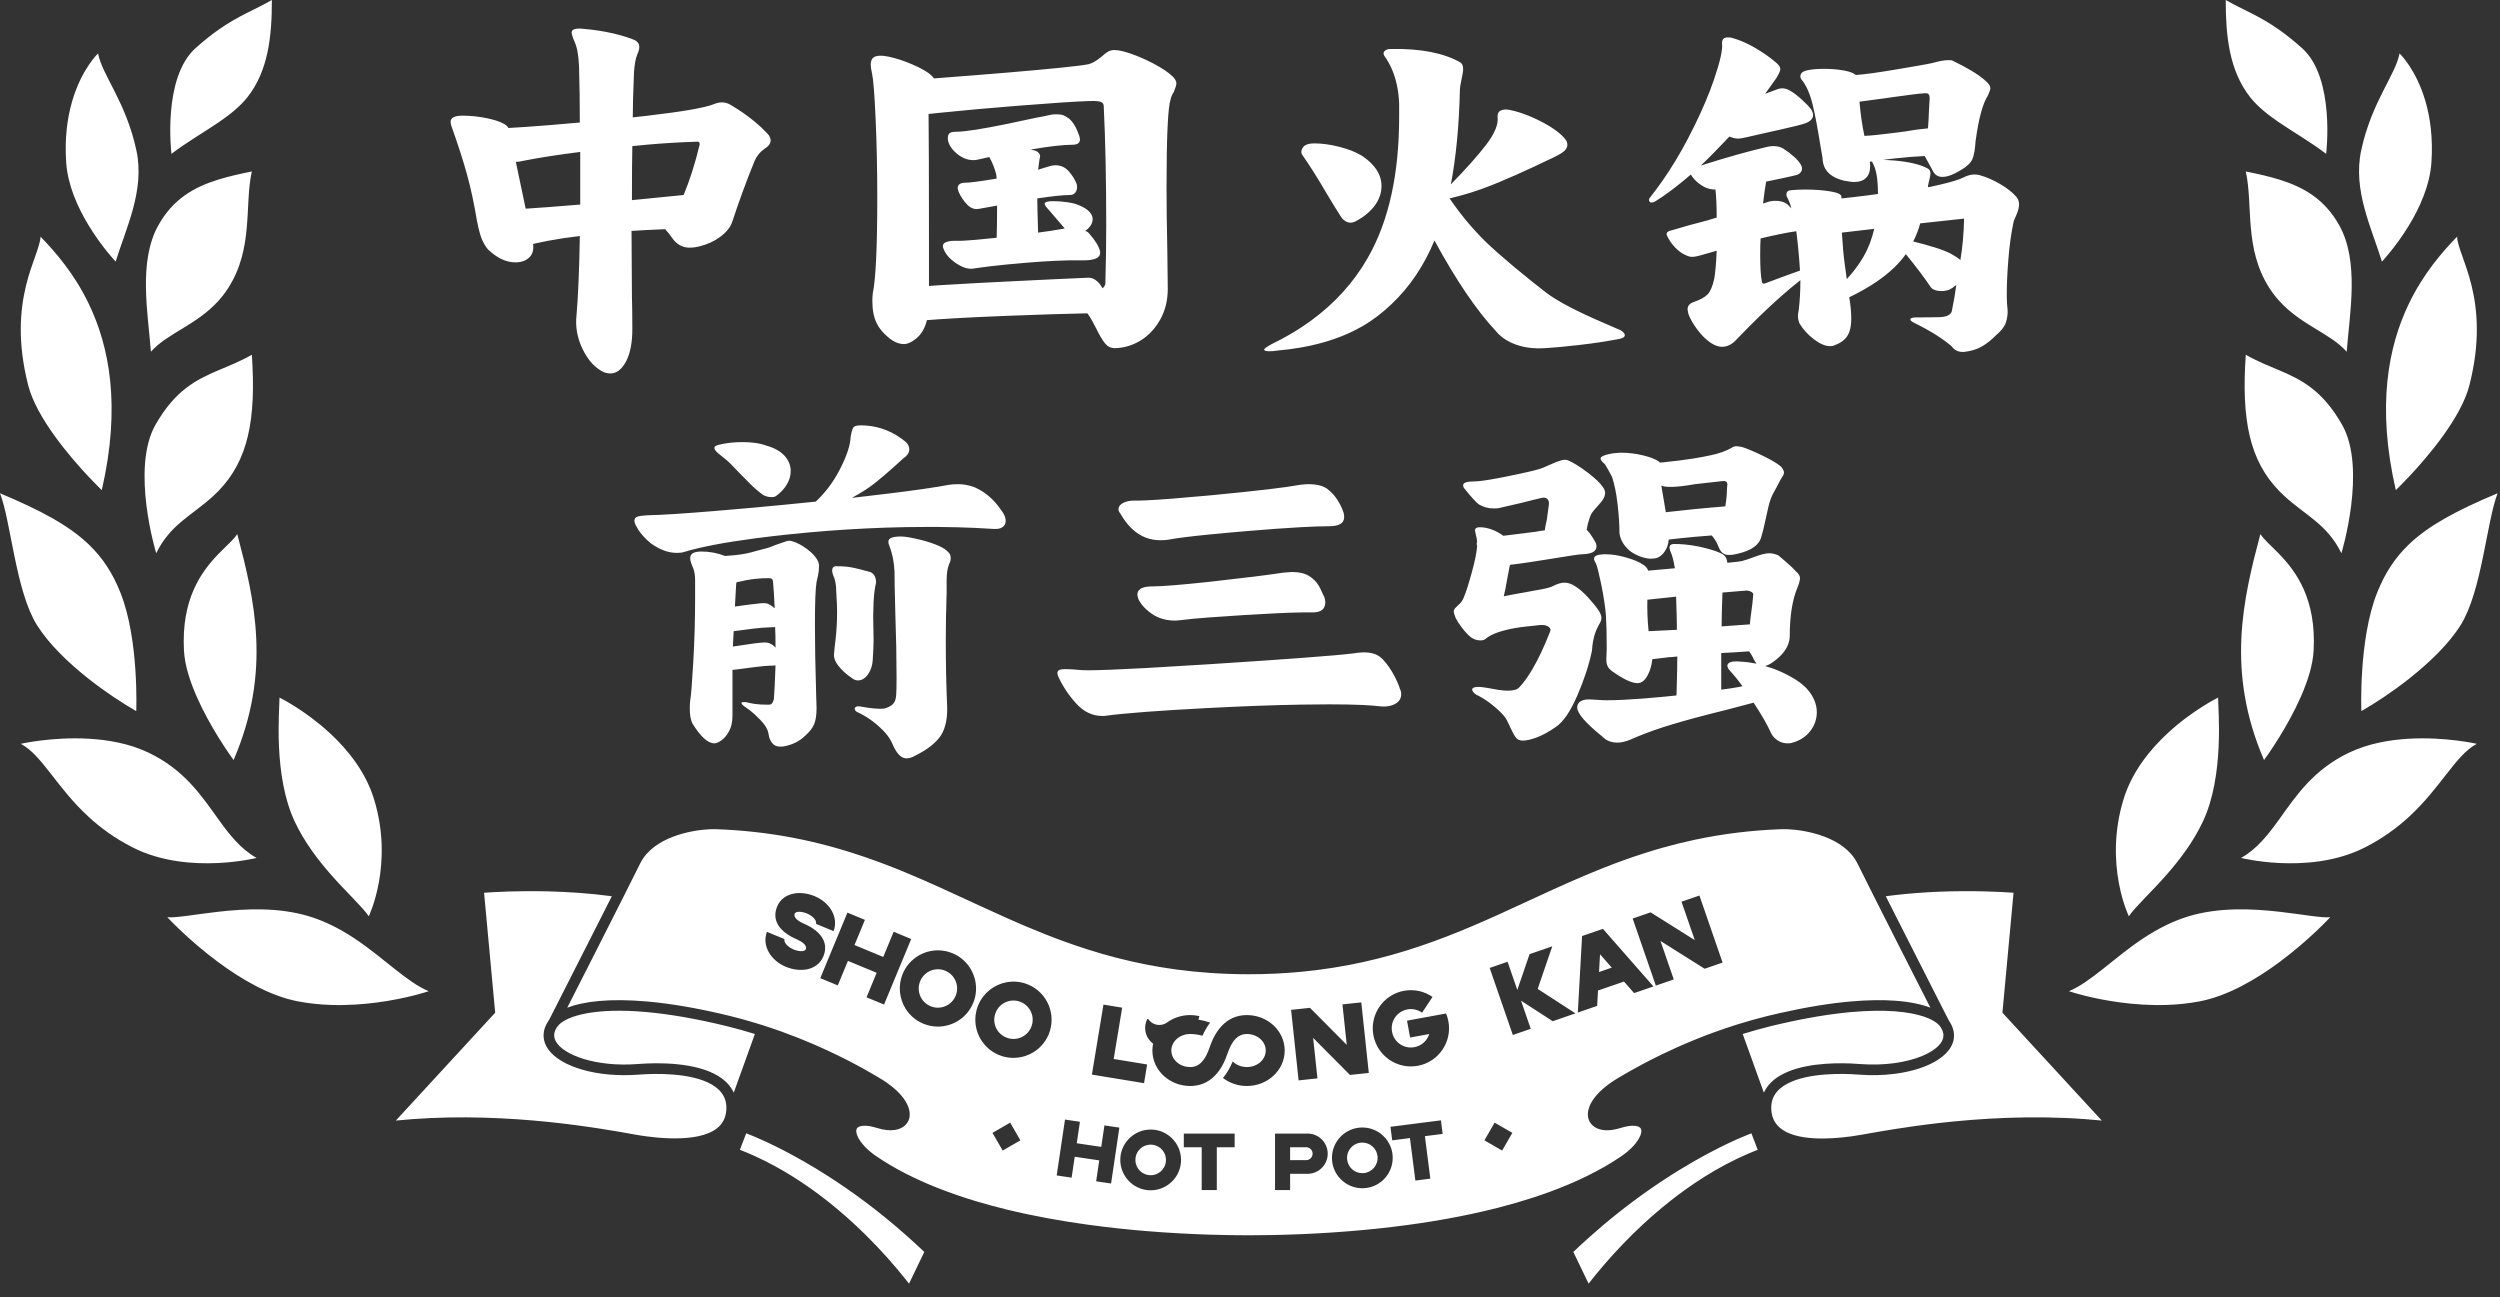 <svg width="133" height="69" viewBox="0 0 133 69" fill="none" xmlns="http://www.w3.org/2000/svg">
<rect x="0" y="0" width="133" height="69" fill="#333333" stroke="none"/>
<path d="M88.424 25.848C88.521 25.885 88.644 25.903 88.796 25.903H88.971C89.284 25.891 89.673 25.845 90.139 25.764L90.171 25.758C91.103 25.649 91.591 25.594 91.634 25.594C91.809 25.57 91.896 25.63 91.896 25.776L91.875 25.976C91.875 26.267 91.845 26.588 91.787 26.939C91.232 26.984 90.683 27.032 90.139 27.086C89.628 27.136 89.122 27.191 88.621 27.249L88.424 26.077L88.382 25.83L88.424 25.848ZM11.616 6.518C12.215 6.108 12.757 5.682 13.152 5.186C14.286 3.757 14.464 1.897 14.464 0C13.528 0.538 12.714 0.814 11.616 1.588C11.248 1.847 10.85 2.162 10.403 2.562C8.623 4.155 9.122 8.185 9.122 8.185C9.914 7.576 10.816 7.063 11.616 6.518ZM17.566 46.484C18.443 47.488 19.284 48.246 19.619 48.745C19.619 48.745 20.962 45.985 19.899 42.517C19.458 41.077 18.517 39.901 17.566 39.018C16.227 37.775 14.87 37.112 14.87 37.112C14.87 37.768 14.527 41.267 15.683 43.715C16.187 44.782 16.887 45.707 17.566 46.484ZM11.33 26.402C11.429 26.311 11.525 26.219 11.616 26.125C13.204 24.495 13.634 22.324 13.398 18.873C12.781 19.226 12.188 19.457 11.616 19.7C10.425 20.206 9.324 20.763 8.278 22.586C6.936 24.929 8.31 29.432 8.31 29.432C9.057 27.901 10.185 27.445 11.33 26.402ZM11.616 16.009C11.798 15.808 11.971 15.586 12.131 15.339C13.505 13.214 12.996 10.902 13.398 9.122C12.769 9.249 12.173 9.38 11.616 9.553C10.298 9.962 9.204 10.603 8.435 11.966C7.342 13.902 7.874 16.661 8.029 18.713C8.894 17.73 10.44 17.306 11.616 16.009ZM27.835 8.556C28.221 8.478 28.661 8.401 29.155 8.323C29.669 8.243 30.24 8.163 30.868 8.083V10.883C30.285 10.933 29.715 10.978 29.155 11.019C28.753 11.049 28.356 11.077 27.966 11.102L27.442 8.611C27.573 8.611 27.704 8.592 27.835 8.556ZM33.64 7.773C33.896 7.746 34.154 7.721 34.411 7.698C35.298 7.618 36.198 7.565 37.112 7.537C37.184 7.537 37.221 7.58 37.221 7.664V7.7C36.973 8.719 36.689 9.61 36.369 10.374L34.411 10.569L33.619 10.647C33.619 9.338 33.626 8.38 33.64 7.773ZM24.845 9.283C25.049 10.023 25.223 10.835 25.369 11.721C25.456 12.169 25.543 12.5 25.63 12.712C25.718 12.924 25.827 13.109 25.958 13.267C26.439 13.728 26.925 13.958 27.42 13.958C27.727 13.958 27.969 13.873 28.151 13.703C28.333 13.533 28.402 13.291 28.36 12.976C28.622 12.916 28.887 12.861 29.155 12.81C29.706 12.706 30.27 12.622 30.847 12.556C30.818 14.328 30.759 15.728 30.672 16.759C30.599 17.389 30.712 18.004 31.011 18.605C31.308 19.205 31.691 19.608 32.157 19.814C32.273 19.851 32.375 19.869 32.462 19.869C32.797 19.869 33.077 19.657 33.303 19.232C33.529 18.808 33.64 18.232 33.64 17.505C33.64 16.826 33.633 16.249 33.619 15.777L33.597 12.284L34.411 12.237C34.809 12.215 35.134 12.201 35.386 12.193C35.532 12.351 35.648 12.496 35.737 12.63C35.983 12.994 36.296 13.175 36.674 13.175C36.863 13.175 37.046 13.151 37.221 13.103C37.628 13.006 37.992 12.839 38.311 12.603C38.632 12.366 38.843 12.109 38.945 11.83C39.309 10.726 39.693 9.671 40.102 8.665C40.118 8.62 40.137 8.575 40.156 8.533C40.273 8.28 40.445 8.075 40.669 7.919C40.887 7.785 40.997 7.635 40.997 7.465C40.997 7.344 40.938 7.221 40.822 7.101C40.623 6.886 40.401 6.678 40.156 6.476C39.777 6.161 39.344 5.86 38.857 5.572C38.712 5.488 38.559 5.446 38.398 5.446C38.268 5.446 38.115 5.482 37.941 5.554C37.476 5.737 36.299 5.939 34.411 6.161L33.663 6.246C33.663 5.7 33.685 4.9 33.728 3.844C33.757 3.42 33.815 3.105 33.903 2.898C33.975 2.741 34.011 2.608 34.011 2.498C34.011 2.341 33.932 2.22 33.772 2.135C33.495 2.014 33.113 1.896 32.626 1.78C32.138 1.665 31.611 1.583 31.044 1.535C30.621 1.487 30.41 1.553 30.41 1.735C30.41 1.784 30.439 1.893 30.498 2.062C30.599 2.268 30.672 2.48 30.716 2.698C30.759 2.918 30.789 3.19 30.804 3.518C30.833 4.487 30.847 5.488 30.847 6.518C30.231 6.574 29.668 6.621 29.155 6.663C28.313 6.73 27.611 6.779 27.05 6.809C26.992 6.712 26.91 6.64 26.809 6.591C26.605 6.47 26.292 6.368 25.87 6.282C25.449 6.197 25.027 6.154 24.605 6.154C24.183 6.154 23.972 6.264 23.972 6.482C23.972 6.566 23.993 6.664 24.038 6.773C24.372 7.707 24.64 8.544 24.845 9.283ZM50.36 30.905C50.36 30.518 50.404 30.22 50.491 30.014C50.549 29.905 50.578 29.796 50.578 29.687C50.578 29.553 50.535 29.45 50.448 29.377C50.346 29.251 50.163 29.132 49.897 29.019L49.771 28.968C49.436 28.84 49.087 28.737 48.723 28.659C48.497 28.61 48.314 28.576 48.172 28.558C48.086 28.547 48.014 28.541 47.959 28.541C47.727 28.541 47.551 28.562 47.435 28.604C47.319 28.647 47.261 28.722 47.261 28.831C47.261 28.892 47.283 28.971 47.326 29.069C47.399 29.262 47.457 29.466 47.501 29.677C47.544 29.89 47.573 30.129 47.588 30.395C47.588 30.796 47.602 31.554 47.632 32.67C47.676 33.87 47.697 34.992 47.697 36.035C47.697 36.532 47.69 36.847 47.676 36.98C47.661 37.21 47.599 37.374 47.49 37.471C47.381 37.568 47.239 37.641 47.065 37.69C46.934 37.714 46.744 37.714 46.496 37.69C46.344 37.675 46.191 37.656 46.039 37.631C45.944 37.616 45.849 37.599 45.755 37.581C45.668 37.569 45.598 37.575 45.547 37.599C45.497 37.623 45.471 37.659 45.471 37.708C45.471 37.781 45.522 37.841 45.624 37.89C45.764 37.955 45.903 38.029 46.039 38.111C46.282 38.258 46.519 38.433 46.747 38.636C47.104 38.951 47.348 39.266 47.48 39.582C47.684 40.06 47.915 40.313 48.172 40.342L48.221 40.344C48.367 40.344 48.512 40.302 48.658 40.217C49.212 39.943 49.625 39.648 49.897 39.332C49.961 39.259 50.017 39.184 50.066 39.108C50.319 38.708 50.425 38.145 50.382 37.417C50.339 36.471 50.316 35.325 50.316 33.979C50.316 33.276 50.331 32.464 50.36 31.542V30.905ZM38.028 27.185C36.339 27.325 35.147 27.401 34.449 27.413L34.411 27.415C34.183 27.427 34.018 27.452 33.913 27.486C33.805 27.522 33.75 27.595 33.75 27.704C33.75 27.788 33.794 27.904 33.882 28.05C33.968 28.22 34.11 28.407 34.307 28.613L34.411 28.718C34.574 28.873 34.739 28.996 34.907 29.086C35.27 29.304 35.641 29.413 36.02 29.413C36.18 29.413 36.311 29.396 36.412 29.36C37.281 29.097 38.529 28.858 40.156 28.642C40.709 28.569 41.306 28.499 41.946 28.431C42.644 28.358 43.339 28.294 44.033 28.241C44.703 28.19 45.372 28.148 46.039 28.115C46.753 28.08 47.464 28.056 48.172 28.043C48.597 28.035 49.021 28.032 49.443 28.032L49.897 28.034C50.593 28.039 51.263 28.056 51.907 28.085C52.235 28.1 52.556 28.119 52.871 28.14C53.074 28.153 53.23 28.12 53.339 28.04C53.448 27.962 53.503 27.85 53.503 27.704C53.503 27.535 53.424 27.346 53.263 27.14C52.895 26.594 52.443 26.197 51.907 25.95L51.8 25.903C51.51 25.806 51.24 25.758 50.993 25.758C50.775 25.758 50.601 25.77 50.469 25.794C50.302 25.826 50.112 25.86 49.897 25.895C49.434 25.971 48.859 26.052 48.172 26.143C47.553 26.224 46.842 26.311 46.039 26.403L45.318 26.486C45.583 26.343 45.824 26.201 46.039 26.061C46.225 25.941 46.392 25.821 46.541 25.702C46.86 25.449 47.203 25.157 47.566 24.83L48.046 24.393C48.094 24.362 48.135 24.33 48.172 24.297C48.306 24.177 48.374 24.045 48.374 23.902C48.374 23.769 48.316 23.642 48.2 23.52L48.172 23.498C47.531 22.973 46.82 22.686 46.039 22.636C45.96 22.632 45.88 22.629 45.799 22.629C45.58 22.629 45.446 22.668 45.395 22.748C45.343 22.826 45.296 22.993 45.253 23.247C45.238 23.672 45.057 24.23 44.707 24.921C44.51 25.311 44.286 25.668 44.033 25.992C43.837 26.242 43.625 26.474 43.397 26.686C42.281 26.8 41.201 26.905 40.156 27.001C39.43 27.067 38.72 27.128 38.028 27.185ZM61.294 60.899C61.183 60.888 61.075 60.9 60.974 60.931C60.671 61.024 60.439 61.293 60.407 61.63C60.369 62.022 60.613 62.373 60.974 62.485C61.026 62.5 61.081 62.512 61.137 62.518C61.586 62.56 61.982 62.235 62.025 61.785C62.069 61.337 61.743 60.941 61.294 60.899ZM40.156 23.561C39.959 23.534 39.745 23.52 39.512 23.52C39.032 23.52 38.602 23.569 38.224 23.666C38.079 23.702 38.006 23.756 38.006 23.829C38.006 23.915 38.086 24.021 38.246 24.148C38.406 24.275 38.508 24.358 38.552 24.393C38.727 24.527 38.98 24.776 39.316 25.14C39.403 25.224 39.57 25.394 39.818 25.649C39.931 25.765 40.044 25.875 40.156 25.975C40.291 26.095 40.425 26.205 40.559 26.303C40.603 26.34 40.672 26.373 40.767 26.404C40.861 26.434 40.953 26.449 41.04 26.449C41.156 26.449 41.243 26.425 41.302 26.376C41.534 26.206 41.72 26.006 41.859 25.776C41.997 25.546 42.066 25.309 42.066 25.067C42.066 24.763 41.957 24.491 41.739 24.248C41.52 24.006 41.193 23.824 40.757 23.702C40.578 23.638 40.378 23.59 40.156 23.561ZM40.997 34.252C40.923 34.204 40.814 34.179 40.67 34.179C40.574 34.179 40.404 34.195 40.156 34.227L39.97 34.252L38.988 34.397L39.032 33.579C39.484 33.516 39.859 33.468 40.156 33.434C40.491 33.397 40.727 33.379 40.866 33.379L41.236 33.361C41.251 33.604 41.258 33.968 41.258 34.453C41.185 34.368 41.098 34.301 40.997 34.252ZM39.163 31.105C39.163 31.057 39.17 31.014 39.184 30.978C39.525 30.894 39.849 30.834 40.156 30.799C40.427 30.767 40.686 30.754 40.931 30.759C41.062 30.759 41.127 30.833 41.127 30.978C41.156 31.27 41.185 31.73 41.214 32.36C41.098 32.263 41.004 32.196 40.931 32.16C40.858 32.111 40.757 32.087 40.625 32.087C40.538 32.087 40.421 32.097 40.276 32.115L40.156 32.13L39.883 32.16L39.097 32.269L39.163 31.105ZM43.518 30.623C43.553 30.448 43.572 30.286 43.572 30.141C43.572 30.02 43.551 29.917 43.506 29.832C43.404 29.627 43.215 29.42 42.939 29.213C42.662 29.008 42.401 28.868 42.154 28.796C42.051 28.759 41.942 28.759 41.826 28.796C41.709 28.831 41.534 28.892 41.302 28.977C41.011 29.099 40.8 29.171 40.67 29.195C40.572 29.216 40.402 29.261 40.156 29.33L39.993 29.377C39.657 29.474 39.184 29.541 38.573 29.577C38.166 29.42 37.751 29.341 37.33 29.341C37.125 29.341 36.973 29.368 36.871 29.423C36.769 29.477 36.718 29.572 36.718 29.705C36.718 29.79 36.74 29.887 36.784 29.995C36.798 30.02 36.835 30.111 36.893 30.269C36.951 30.426 36.98 30.639 36.98 30.905V31.833C36.98 32.96 36.947 34.094 36.882 35.234C36.816 36.374 36.761 37.053 36.718 37.271C36.704 37.356 36.697 37.502 36.697 37.708C36.697 38.022 36.74 38.278 36.827 38.472C37.264 39.187 37.657 39.546 38.006 39.546C38.108 39.546 38.236 39.49 38.388 39.382C38.541 39.272 38.675 39.108 38.792 38.89C38.908 38.672 38.967 38.406 38.967 38.09V35.634H39.032L39.73 35.544L40.156 35.489C40.555 35.44 40.82 35.415 40.953 35.415C41.084 35.415 41.185 35.41 41.258 35.398C41.229 36.235 41.2 36.834 41.171 37.198C41.142 37.295 41.109 37.368 41.073 37.417C41.036 37.466 40.975 37.49 40.887 37.49H40.866C40.578 37.49 40.342 37.477 40.156 37.449L40.068 37.435C39.872 37.398 39.759 37.374 39.73 37.362C39.643 37.35 39.574 37.347 39.523 37.353C39.472 37.359 39.447 37.374 39.447 37.398C39.447 37.459 39.534 37.544 39.708 37.653C39.852 37.75 40.002 37.87 40.156 38.011C40.252 38.099 40.35 38.194 40.45 38.299C40.713 38.572 40.858 38.823 40.887 39.054C40.916 39.272 40.993 39.445 41.117 39.572C41.24 39.699 41.433 39.746 41.695 39.709C42.161 39.623 42.546 39.429 42.851 39.127C43.084 38.92 43.241 38.714 43.32 38.508C43.401 38.302 43.441 38.022 43.441 37.671L43.419 36.944C43.375 35.488 43.354 34.258 43.354 33.252C43.354 32.051 43.383 31.287 43.441 30.96C43.455 30.911 43.481 30.799 43.518 30.623ZM11.616 29.476C10.723 30.401 9.635 31.86 9.788 34.626C9.872 36.139 10.872 38.015 11.616 39.219C12.068 39.951 12.427 40.435 12.427 40.435C14.464 35.709 13.537 31.877 12.621 28.409C12.447 28.697 12.055 29.023 11.616 29.476ZM44.379 34.707C44.336 34.937 44.408 35.174 44.597 35.415C44.787 35.659 45.027 35.877 45.318 36.071C45.42 36.156 45.529 36.198 45.645 36.198C45.789 36.198 45.921 36.143 46.039 36.034C46.088 35.989 46.135 35.935 46.18 35.871C46.334 35.652 46.417 35.392 46.431 35.089C46.46 34.604 46.475 34.27 46.475 34.088L46.453 32.779L46.475 31.997C46.489 31.705 46.519 31.439 46.562 31.196C46.592 31.1 46.606 31.02 46.606 30.96C46.606 30.826 46.573 30.708 46.508 30.604C46.442 30.503 46.351 30.439 46.234 30.414L46.039 30.361C45.775 30.29 45.55 30.235 45.362 30.197C45.129 30.147 44.838 30.123 44.488 30.123C44.343 30.123 44.27 30.202 44.27 30.359C44.27 30.408 44.285 30.481 44.314 30.578C44.43 30.809 44.488 31.105 44.488 31.469C44.518 31.954 44.533 32.299 44.533 32.506C44.533 33.064 44.507 33.555 44.456 33.979C44.405 34.404 44.379 34.645 44.379 34.707ZM22.805 52.732C22.517 52.612 22.228 52.444 21.932 52.245C20.705 51.417 19.365 50.041 17.566 49.186C17.207 49.015 16.83 48.865 16.432 48.745C14.822 48.258 13.062 48.341 11.616 48.505C10.39 48.643 9.391 48.839 8.903 48.796C8.903 48.796 10.023 50.013 11.616 51.191C12.846 52.101 14.357 52.987 15.854 53.273C16.428 53.382 17.004 53.441 17.566 53.461C19.345 53.525 20.977 53.215 21.932 52.979C22.48 52.843 22.805 52.732 22.805 52.732ZM4.717 11.993C5.414 13.141 6.154 13.918 6.154 13.918C6.686 12.168 7.718 10.136 7.256 7.997C6.698 5.411 5.434 3.999 5.217 2.842C5.217 2.842 4.999 3.047 4.717 3.467C4.154 4.307 3.339 6.008 3.522 8.654C3.605 9.866 4.147 11.054 4.717 11.993ZM69.488 61.033H69.233H68.634V61.719H69.233H69.497C69.682 61.714 69.83 61.563 69.83 61.377C69.83 61.187 69.677 61.033 69.488 61.033ZM54.307 53.307C54.051 53.201 53.779 53.206 53.542 53.299C53.294 53.396 53.084 53.592 52.974 53.86C52.756 54.383 53.002 54.977 53.526 55.193L53.542 55.2C54.062 55.405 54.645 55.158 54.86 54.641C55.077 54.118 54.83 53.523 54.307 53.307ZM50.287 51.643C50.159 51.59 50.027 51.564 49.897 51.564C49.496 51.564 49.117 51.801 48.954 52.196C48.737 52.719 48.984 53.313 49.507 53.53C49.636 53.583 49.767 53.609 49.897 53.609C50.298 53.609 50.677 53.373 50.841 52.977C51.057 52.454 50.811 51.86 50.287 51.643ZM46.039 63.948C45.335 63.42 44.66 62.958 44.033 62.556C42.255 61.42 40.844 60.767 40.156 60.476C39.86 60.352 39.698 60.294 39.698 60.294L39.361 61.168C39.63 61.272 39.895 61.384 40.156 61.503C41.572 62.147 42.874 62.99 44.033 63.906C44.759 64.48 45.43 65.083 46.039 65.683C46.872 66.505 47.589 67.321 48.172 68.052L48.36 68.291L49.172 66.603C48.837 66.282 48.502 65.977 48.172 65.685C47.442 65.04 46.726 64.462 46.039 63.948ZM72.476 60.786L72.395 60.79C71.947 60.835 71.622 61.231 71.667 61.68C71.709 62.102 72.061 62.413 72.476 62.413L72.557 62.408C73.005 62.364 73.33 61.966 73.285 61.518C73.243 61.096 72.89 60.785 72.476 60.786ZM4.717 25.364C5.132 25.806 5.415 26.074 5.415 26.074C6.446 21.601 5.814 18.423 4.717 16.15C3.953 14.567 2.963 13.423 2.155 12.589C2.124 13.651 0.333 15.912 1.499 20.493C1.941 22.228 3.716 24.299 4.717 25.364ZM4.717 36.114C5.591 36.803 6.497 37.4 7.248 37.831C7.248 37.831 7.404 34.02 6.404 31.521C5.99 30.485 5.461 29.67 4.717 28.96C3.667 27.955 2.188 27.16 0 26.241C0.583 27.74 0.833 31.427 1.957 33.24C2.582 34.246 3.624 35.252 4.717 36.114ZM34.411 57.144C34.237 57.152 34.089 57.161 33.98 57.17C31.806 57.34 29.824 56.771 29.155 55.807C29.126 55.764 29.098 55.719 29.074 55.675C28.839 55.248 28.869 54.78 29.155 54.343L29.169 54.324V54.317L29.211 54.261C29.248 54.187 29.359 53.969 29.524 53.645C30.143 52.43 31.514 49.734 32.55 47.68C31.36 47.519 30.191 47.447 29.155 47.421C27.567 47.382 26.295 47.455 25.753 47.494L26.344 53.875L21.932 58.665L21.059 59.614C21.351 59.584 21.643 59.559 21.932 59.538C24.55 59.346 27.064 59.471 29.155 59.685C31.195 59.894 32.833 60.188 33.773 60.357C33.934 60.387 34.154 60.423 34.411 60.457C35.765 60.635 38.17 60.749 38.578 59.399C38.617 59.276 38.638 59.148 38.643 59.003C38.658 58.585 38.526 58.248 38.238 57.972C37.375 57.144 35.426 57.102 34.411 57.144ZM40.161 55.008L40.156 55.007C39.656 54.853 39.173 54.716 38.7 54.6C37.003 54.183 35.584 53.95 34.411 53.843C31.568 53.585 30.166 54.073 29.735 54.517V54.522L29.659 54.608C29.46 54.873 29.426 55.14 29.57 55.401C29.969 56.129 31.712 56.778 33.936 56.606C34.071 56.595 34.231 56.585 34.411 56.577C35.601 56.529 37.632 56.606 38.63 57.563C38.806 57.733 38.94 57.923 39.036 58.129L40.156 55.02L40.161 55.008ZM85.407 51.595L85.746 51.478L85.407 51.093L85.272 50.938L85.121 50.767L85.069 51.712L85.272 51.642L85.407 51.595ZM11.616 45.912C12.81 45.853 13.649 45.642 13.649 45.642C12.789 45.155 12.208 44.405 11.616 43.582C10.724 42.344 9.806 40.941 7.874 40.028C6.878 39.557 5.757 39.359 4.717 39.3C2.767 39.189 1.106 39.571 1.106 39.571C2.241 40.173 2.997 41.877 4.717 43.458C5.345 44.035 6.101 44.595 7.051 45.079C8.578 45.858 10.31 45.977 11.616 45.912ZM49.897 6.01C50.505 5.947 51.175 5.882 51.907 5.816C52.421 5.771 52.966 5.724 53.542 5.677L54.376 5.609C56.057 5.476 57.227 5.399 57.883 5.378L58.196 5.373C58.355 5.373 58.483 5.391 58.578 5.428C58.672 5.464 58.72 5.542 58.72 5.663C58.807 7.458 58.851 9.568 58.851 11.993C58.851 12.939 58.836 13.958 58.807 15.049C58.807 15.158 58.755 15.255 58.654 15.34C58.552 15.146 58.432 15 58.293 14.904C58.16 14.809 58.023 14.767 57.883 14.774L57.868 14.776L56.209 14.849L53.542 14.979L51.907 15.062C51.054 15.107 50.384 15.146 49.897 15.179L49.421 15.213V12.703C49.421 9.526 49.414 7.313 49.4 6.064L49.897 6.01ZM46.584 6.337C46.642 7.658 46.671 9.046 46.671 10.502C46.671 13.145 46.592 14.849 46.431 15.613C46.417 15.698 46.41 15.837 46.41 16.032C46.41 16.504 46.489 16.898 46.649 17.213C46.766 17.456 46.966 17.698 47.25 17.941C47.533 18.183 47.813 18.305 48.091 18.305L48.172 18.3C48.354 18.274 48.556 18.167 48.778 17.978C49.032 17.759 49.21 17.443 49.313 17.031L49.897 16.989C50.49 16.949 51.161 16.91 51.907 16.874C52.411 16.85 52.951 16.826 53.525 16.804L53.542 16.804C55.252 16.737 56.686 16.692 57.846 16.668L57.883 16.716C57.995 16.869 58.135 17.113 58.305 17.45C58.494 17.837 58.657 18.114 58.796 18.277C58.934 18.442 59.105 18.523 59.309 18.523C59.803 18.51 60.266 18.371 60.695 18.105C60.793 18.044 60.886 17.978 60.974 17.906C61.276 17.663 61.529 17.356 61.732 16.987C61.994 16.507 62.125 15.97 62.125 15.376L62.103 13.43C62.074 12.048 62.06 10.902 62.06 9.993C62.06 7.288 62.131 5.718 62.277 5.282C62.307 5.148 62.364 5.014 62.452 4.882C62.539 4.663 62.583 4.518 62.583 4.445C62.583 4.372 62.561 4.299 62.518 4.227C62.386 4.033 62.11 3.811 61.687 3.562C61.456 3.426 61.219 3.301 60.974 3.187C60.773 3.093 60.567 3.006 60.356 2.926C59.891 2.75 59.534 2.662 59.287 2.662C59.156 2.662 59.04 2.693 58.938 2.753C58.836 2.814 58.727 2.898 58.611 3.008C58.348 3.226 58.123 3.359 57.934 3.409L57.883 3.42C57.415 3.513 55.968 3.662 53.542 3.866L51.907 3.999L49.897 4.155L49.683 4.172L49.617 4.081C49.414 3.863 49.039 3.638 48.493 3.409C48.384 3.363 48.277 3.319 48.172 3.28C47.753 3.123 47.37 3.02 47.021 2.972C46.774 2.948 46.595 2.972 46.486 3.045C46.377 3.117 46.323 3.251 46.323 3.445C46.323 3.554 46.344 3.699 46.388 3.881C46.46 4.197 46.526 5.014 46.584 6.337ZM93.664 12.684C94.051 12.592 94.396 12.515 94.701 12.453C95.038 12.384 95.326 12.334 95.563 12.302C95.65 12.982 95.715 13.679 95.76 14.394C95.541 14.468 95.189 14.596 94.701 14.777L93.926 15.068C93.809 15.116 93.744 15.086 93.729 14.976C93.671 14.673 93.642 14.2 93.642 13.557C93.642 13.182 93.65 12.891 93.664 12.684ZM98.463 12.32L99.71 12.175C99.578 12.733 99.39 13.224 99.142 13.648C98.947 13.983 98.721 14.303 98.463 14.606C98.394 14.688 98.322 14.769 98.248 14.849C98.232 14.74 98.196 14.473 98.139 14.048C98.08 13.624 98.03 13.066 97.986 12.375L98.463 12.32ZM99.186 7.228C99.069 6.682 98.982 6.076 98.924 5.409L100.277 5.228L100.79 5.155C101.662 5.033 102.153 4.973 102.263 4.973C102.438 4.948 102.547 4.957 102.591 5C102.635 5.042 102.657 5.124 102.657 5.245L102.613 6.027C102.613 6.173 102.598 6.44 102.569 6.828C102.162 6.865 101.761 6.918 101.368 6.992L100.79 7.067C100.027 7.165 99.491 7.219 99.186 7.228ZM102.154 11.884L103.136 11.777L104.489 11.63C104.475 12.406 104.409 13.139 104.293 13.831C104.162 13.721 104.017 13.624 103.857 13.539C103.688 13.439 103.447 13.334 103.136 13.23L102.941 13.167C102.533 13.039 102.147 12.933 101.783 12.847C101.943 12.533 102.067 12.212 102.154 11.884ZM87.858 10.774C87.93 10.774 88.003 10.75 88.076 10.702C88.19 10.631 88.305 10.555 88.424 10.475C88.905 10.148 89.415 9.751 89.953 9.283C90.004 9.372 90.066 9.457 90.139 9.538C90.273 9.687 90.444 9.82 90.652 9.938C90.841 10.035 91.045 10.084 91.263 10.084C91.307 10.495 91.328 10.993 91.328 11.575C90.994 11.683 90.598 11.794 90.139 11.91L89.953 11.957L88.949 12.248C88.76 12.284 88.666 12.351 88.666 12.448C88.666 12.484 88.673 12.515 88.687 12.539C88.862 12.915 89.124 13.224 89.474 13.467C89.706 13.6 89.88 13.666 89.998 13.666C90.04 13.666 90.087 13.663 90.139 13.657C90.225 13.645 90.323 13.624 90.433 13.594L91.328 13.339C91.299 14.018 91.255 14.515 91.197 14.831C91.11 15.23 90.993 15.507 90.848 15.658C90.708 15.805 90.471 15.938 90.139 16.056L90.106 16.067C89.888 16.14 89.778 16.274 89.778 16.467L89.823 16.704C89.897 16.898 90.002 17.101 90.139 17.309C90.189 17.385 90.244 17.463 90.303 17.541C90.521 17.832 90.754 18.062 91.001 18.232C91.219 18.378 91.423 18.45 91.613 18.45C91.888 18.45 92.143 18.323 92.376 18.069L92.431 18.011C93.242 17.167 93.999 16.433 94.701 15.809C95.077 15.476 95.437 15.174 95.781 14.904C95.781 15.474 95.751 16.001 95.694 16.486C95.665 16.632 95.65 16.734 95.65 16.795C95.65 16.941 95.679 17.079 95.737 17.213C95.926 17.528 96.181 17.808 96.501 18.05C96.821 18.293 97.106 18.414 97.352 18.414C97.44 18.414 97.498 18.408 97.527 18.396C97.876 18.275 98.124 18.105 98.269 17.886C98.366 17.742 98.43 17.554 98.463 17.323C98.48 17.207 98.487 17.079 98.487 16.941C98.487 16.791 98.48 16.626 98.463 16.444C98.452 16.33 98.439 16.211 98.422 16.085L98.379 15.813L98.463 15.773C99.432 15.301 100.208 14.782 100.79 14.216C101.021 13.991 101.221 13.76 101.39 13.521C101.928 14.176 102.373 14.764 102.722 15.286C102.765 15.346 102.839 15.395 102.941 15.431C103.001 15.452 103.066 15.468 103.136 15.477C103.185 15.483 103.236 15.486 103.289 15.486C103.42 15.486 103.558 15.462 103.704 15.412C103.806 15.364 103.93 15.28 104.075 15.158C104.031 15.521 103.951 15.989 103.835 16.559C103.82 16.632 103.766 16.698 103.671 16.759C103.576 16.819 103.442 16.856 103.268 16.868L103.136 16.873C102.869 16.881 102.476 16.886 101.958 16.886C101.74 16.886 101.631 16.923 101.631 16.996C101.631 17.044 101.689 17.098 101.805 17.159C102.319 17.413 102.764 17.661 103.136 17.906C103.407 18.084 103.639 18.259 103.835 18.432C103.98 18.639 104.191 18.735 104.468 18.723C104.832 18.687 105.149 18.593 105.418 18.442C105.686 18.29 105.945 18.086 106.192 17.832C106.469 17.601 106.642 17.374 106.716 17.149C106.789 16.926 106.817 16.704 106.804 16.486C106.774 16.267 106.76 16.001 106.76 15.685C106.76 15.128 106.789 14.492 106.847 13.776C106.905 13.061 106.992 12.423 107.109 11.866C107.109 11.818 107.159 11.681 107.262 11.457C107.364 11.232 107.414 11.035 107.414 10.866C107.414 10.684 107.342 10.526 107.196 10.393C107.007 10.187 106.734 9.98 106.378 9.774C106.021 9.568 105.668 9.417 105.32 9.319C105.247 9.295 105.151 9.283 105.035 9.283C104.847 9.283 104.65 9.338 104.446 9.446C104.229 9.558 103.792 9.689 103.136 9.841L102.7 9.938L102.569 9.956V9.902C102.584 9.805 102.609 9.687 102.646 9.547C102.682 9.408 102.7 9.302 102.7 9.228C102.7 9.107 102.657 9.022 102.569 8.974C102.191 8.757 101.599 8.613 100.79 8.54C100.602 8.523 100.402 8.511 100.19 8.501L100.79 8.43C101.396 8.363 101.931 8.32 102.395 8.301C102.657 8.774 102.81 9.053 102.853 9.137C102.921 9.26 103.015 9.341 103.136 9.381C103.195 9.401 103.261 9.411 103.332 9.411C103.596 9.411 103.915 9.295 104.293 9.064C104.628 8.872 104.839 8.674 104.927 8.474C105.014 8.274 105.072 7.955 105.1 7.519C105.261 6.319 105.479 5.506 105.756 5.082C105.843 4.888 105.887 4.76 105.887 4.699C105.887 4.578 105.814 4.457 105.668 4.335C105.465 4.142 105.192 3.944 104.851 3.744C104.508 3.544 104.17 3.366 103.835 3.208C103.635 3.187 103.402 3.207 103.136 3.267L103.006 3.299C102.962 3.311 102.893 3.329 102.798 3.354C102.703 3.378 102.613 3.396 102.525 3.409L102.024 3.499L100.79 3.71L100.637 3.735C99.844 3.868 99.208 3.954 98.728 3.99L98.706 3.972C98.648 3.925 98.567 3.882 98.463 3.844C98.355 3.805 98.221 3.772 98.062 3.744C97.749 3.69 97.41 3.663 97.047 3.663C96.683 3.663 96.393 3.687 96.174 3.735C95.912 3.784 95.781 3.894 95.781 4.063C95.781 4.124 95.796 4.172 95.824 4.209C96.087 4.523 96.286 4.966 96.425 5.536C96.563 6.107 96.698 6.809 96.829 7.646L96.96 8.41C96.974 9.028 97.353 9.428 98.095 9.61C98.246 9.639 98.369 9.658 98.463 9.67C98.53 9.678 98.582 9.683 98.618 9.683C98.91 9.683 99.128 9.61 99.273 9.465C99.418 9.319 99.491 9.119 99.491 8.865C99.491 8.756 99.484 8.671 99.47 8.611C99.499 8.598 99.543 8.592 99.601 8.592L99.622 8.665C99.812 8.98 99.906 9.514 99.906 10.265V10.32C99.586 10.369 99.107 10.429 98.466 10.502L98.463 10.502L97.964 10.556V10.483C97.979 10.35 97.785 10.251 97.385 10.184C96.985 10.117 96.537 10.084 96.043 10.084C95.767 10.084 95.512 10.096 95.279 10.12C95.119 10.133 95.039 10.205 95.039 10.337C95.039 10.399 95.046 10.441 95.061 10.465C95.162 10.647 95.243 10.854 95.301 11.084L95.105 10.883C94.996 10.794 94.862 10.734 94.701 10.705C94.623 10.691 94.54 10.684 94.449 10.684C94.289 10.684 94.144 10.708 94.013 10.756L93.795 10.829C93.853 10.32 93.904 9.956 93.948 9.738V9.665L94.701 9.507C95.17 9.407 95.451 9.345 95.541 9.319C95.643 9.295 95.723 9.25 95.781 9.183C95.839 9.117 95.868 9.046 95.868 8.974C95.868 8.901 95.847 8.829 95.803 8.756C95.643 8.489 95.33 8.205 94.865 7.901C94.813 7.871 94.758 7.846 94.701 7.827C94.597 7.791 94.484 7.773 94.362 7.773C94.202 7.773 94.042 7.798 93.882 7.846C93.444 7.949 92.96 8.074 92.431 8.222C91.836 8.389 91.185 8.585 90.477 8.81C90.87 8.446 91.379 7.931 92.005 7.264C92.165 7.331 92.308 7.367 92.431 7.372L92.463 7.373C92.565 7.373 92.748 7.344 93.01 7.282C92.995 7.282 93.337 7.204 94.035 7.046L94.701 6.899C95.385 6.744 95.84 6.63 96.064 6.554C96.327 6.446 96.457 6.3 96.457 6.119C96.457 6.033 96.421 5.931 96.349 5.809C96.247 5.676 96.079 5.503 95.847 5.291C95.614 5.079 95.41 4.924 95.236 4.827C95.09 4.742 94.951 4.699 94.821 4.699C94.781 4.699 94.74 4.702 94.701 4.708C94.629 4.719 94.559 4.741 94.493 4.772L93.904 4.991C94.079 4.748 94.213 4.56 94.308 4.427C94.402 4.294 94.472 4.197 94.515 4.135C94.616 3.967 94.678 3.839 94.701 3.75C94.708 3.723 94.712 3.701 94.712 3.68C94.712 3.657 94.708 3.633 94.701 3.609C94.676 3.521 94.607 3.43 94.493 3.336C94.202 3.081 93.842 2.826 93.413 2.571C93.074 2.371 92.747 2.215 92.431 2.105C92.346 2.074 92.262 2.049 92.179 2.026C92.122 2.002 92.041 1.989 91.94 1.989C91.721 1.989 91.613 2.08 91.613 2.262V2.298C91.656 2.626 91.514 3.268 91.187 4.227C90.925 4.991 90.576 5.818 90.139 6.705C90.027 6.93 89.912 7.158 89.79 7.391C89.368 8.196 88.912 8.947 88.424 9.645C88.213 9.947 87.995 10.238 87.771 10.52C87.727 10.581 87.716 10.638 87.738 10.692C87.759 10.747 87.799 10.774 87.858 10.774ZM106.529 53.875L107.12 47.494C106.515 47.45 104.993 47.364 103.136 47.44C102.395 47.471 101.601 47.527 100.79 47.622L100.324 47.68L100.79 48.603C101.625 50.256 102.563 52.099 103.136 53.227L103.35 53.647C103.529 53.996 103.643 54.221 103.671 54.276L103.705 54.329C104.004 54.78 104.034 55.248 103.801 55.675C103.661 55.928 103.433 56.157 103.136 56.356C102.567 56.738 101.742 57.008 100.79 57.129C100.197 57.204 99.554 57.222 98.894 57.17C98.785 57.161 98.637 57.152 98.463 57.144C97.472 57.104 95.594 57.141 94.701 57.912L94.634 57.972C94.347 58.248 94.215 58.585 94.231 59.002C94.236 59.141 94.255 59.267 94.287 59.379C94.361 59.638 94.507 59.844 94.701 60.007C95.531 60.702 97.275 60.618 98.463 60.458C98.702 60.425 98.919 60.39 99.101 60.357C99.529 60.28 100.102 60.177 100.79 60.068C101.469 59.961 102.259 59.847 103.136 59.747C105.335 59.496 108.076 59.327 110.941 59.538C111.231 59.559 111.523 59.584 111.815 59.614L110.941 58.665L106.529 53.875ZM121.257 48.504C119.811 48.341 118.05 48.258 116.441 48.745C116.043 48.865 115.666 49.015 115.307 49.186C113.508 50.041 112.168 51.417 110.941 52.245C110.645 52.444 110.355 52.612 110.068 52.732C110.068 52.732 110.392 52.843 110.941 52.979C111.896 53.215 113.528 53.525 115.307 53.461C115.869 53.441 116.445 53.382 117.018 53.273C118.515 52.987 120.027 52.101 121.257 51.191C122.849 50.013 123.968 48.796 123.968 48.796C123.481 48.839 122.482 48.643 121.257 48.504ZM94.701 57.221C95.776 56.587 97.434 56.536 98.463 56.577C98.643 56.585 98.802 56.595 98.937 56.606C99.606 56.657 100.232 56.635 100.791 56.558C101.895 56.406 102.738 56.044 103.136 55.626C103.206 55.553 103.263 55.478 103.304 55.401C103.448 55.14 103.414 54.873 103.199 54.588L103.174 54.556L103.136 54.515C102.843 54.216 102.11 53.897 100.791 53.801C100.156 53.755 99.385 53.761 98.463 53.844C97.414 53.94 96.167 54.136 94.701 54.474L94.171 54.6C93.696 54.716 93.213 54.854 92.712 55.008L93.837 58.129C93.933 57.922 94.066 57.733 94.241 57.565C94.377 57.434 94.532 57.32 94.701 57.221ZM81.532 35.588C81.297 35.991 81.062 36.316 80.83 36.562C80.728 36.683 80.524 36.744 80.219 36.744C80.072 36.744 79.903 36.729 79.714 36.701L79.487 36.661C79.204 36.608 79.003 36.573 78.888 36.562C78.829 36.55 78.749 36.544 78.647 36.544C78.429 36.544 78.32 36.593 78.32 36.69C78.32 36.737 78.352 36.796 78.418 36.862C78.483 36.929 78.574 36.987 78.691 37.035C78.967 37.18 79.255 37.381 79.553 37.635L79.714 37.778C79.924 37.972 80.071 38.143 80.154 38.29L80.415 38.836C80.473 38.956 80.532 39.066 80.59 39.163C80.647 39.26 80.721 39.326 80.808 39.363C80.866 39.387 80.932 39.4 81.005 39.4C81.153 39.4 81.329 39.368 81.532 39.307C81.607 39.285 81.686 39.258 81.768 39.226C82.074 39.111 82.408 38.926 82.772 38.672C83.166 38.406 83.543 37.854 83.907 37.017C84.271 36.18 84.533 35.38 84.693 34.616C84.693 34.568 84.701 34.479 84.715 34.352C84.73 34.224 84.759 34.069 84.802 33.888C84.846 33.706 84.912 33.531 84.999 33.361C85.013 33.324 85.049 33.258 85.108 33.16C85.166 33.064 85.195 32.967 85.195 32.869C85.195 32.76 85.144 32.627 85.042 32.47C84.912 32.276 84.73 32.051 84.497 31.796C84.263 31.542 84.053 31.354 83.864 31.233C83.645 31.075 83.435 30.997 83.231 30.997C83.056 30.997 82.852 31.057 82.619 31.178C82.517 31.239 82.281 31.303 81.91 31.369L81.532 31.437L81.267 31.487C80.641 31.596 80.219 31.676 80 31.724C80.044 31.566 80.11 31.233 80.198 30.723L80.328 30.05C80.734 30.002 81.132 29.948 81.517 29.887L81.532 29.884L82.554 29.723C83.5 29.565 84.038 29.487 84.169 29.487C84.678 29.474 84.933 29.335 84.933 29.069C84.933 28.983 84.912 28.904 84.868 28.831C84.708 28.541 84.554 28.323 84.409 28.177L84.475 27.868C84.533 27.637 84.591 27.468 84.65 27.358C84.708 27.249 84.839 27.085 85.042 26.867C85.138 26.767 85.215 26.671 85.272 26.581C85.351 26.454 85.391 26.337 85.391 26.23C85.391 26.146 85.37 26.067 85.326 25.995L85.272 25.908C85.125 25.695 84.863 25.445 84.486 25.157C84.057 24.83 83.696 24.606 83.405 24.484C83.304 24.448 83.172 24.454 83.013 24.503C82.852 24.552 82.656 24.63 82.423 24.738C82.161 24.86 81.979 24.933 81.877 24.957C81.791 24.984 81.676 25.015 81.532 25.05C81.214 25.128 80.754 25.228 80.154 25.349L79.714 25.435C79.084 25.554 78.656 25.612 78.429 25.612C78.036 25.612 77.84 25.679 77.84 25.813C77.84 25.885 77.869 25.952 77.927 26.013C78.277 26.449 78.524 26.722 78.669 26.831C78.916 26.976 79.178 27.049 79.455 27.049C79.558 27.049 79.644 27.045 79.714 27.035L79.739 27.031L80.677 26.813C80.852 26.776 81.077 26.722 81.354 26.649L81.532 26.603C81.729 26.552 81.895 26.514 82.03 26.486C82.147 26.461 82.238 26.477 82.303 26.53C82.369 26.585 82.402 26.662 82.402 26.758V26.831C82.387 26.965 82.35 27.237 82.292 27.65C82.234 27.892 82.197 28.079 82.183 28.214C81.979 28.238 81.826 28.262 81.725 28.286L81.532 28.31C80.605 28.429 80.087 28.493 79.979 28.504C79.891 28.441 79.802 28.384 79.714 28.334C79.38 28.144 79.046 28.05 78.713 28.05C78.552 28.05 78.473 28.104 78.473 28.214C78.473 28.25 78.487 28.328 78.516 28.449C78.56 28.608 78.582 28.735 78.582 28.831C78.552 28.904 78.552 28.971 78.582 29.032C78.567 29.347 78.476 29.811 78.308 30.424C78.141 31.035 78 31.481 77.883 31.76C77.824 31.918 77.745 32.043 77.643 32.133C77.541 32.224 77.476 32.287 77.447 32.324C77.374 32.385 77.338 32.458 77.338 32.542C77.338 32.591 77.374 32.706 77.447 32.888C77.52 33.033 77.632 33.206 77.785 33.406C77.938 33.606 78.087 33.767 78.232 33.888C78.392 34.009 78.567 34.069 78.756 34.069C78.873 34.069 78.96 34.046 79.018 33.997C79.192 33.852 79.423 33.731 79.714 33.631C79.787 33.606 79.865 33.582 79.947 33.56C80.346 33.452 80.754 33.376 81.168 33.334L81.532 33.296L81.921 33.252C82.095 33.24 82.234 33.26 82.336 33.316C82.437 33.37 82.488 33.44 82.488 33.524L82.467 33.596C82.153 34.395 81.842 35.06 81.532 35.588ZM128.156 39.3C127.116 39.359 125.995 39.557 124.999 40.028C123.067 40.941 122.148 42.344 121.257 43.583C120.664 44.405 120.084 45.155 119.225 45.642C119.225 45.642 120.063 45.853 121.257 45.912C122.563 45.977 124.294 45.859 125.822 45.079C126.772 44.595 127.528 44.033 128.156 43.456C129.875 41.876 130.632 40.173 131.767 39.571C131.767 39.571 130.105 39.189 128.156 39.3ZM120.252 28.409C119.335 31.877 118.409 35.709 120.446 40.435C120.446 40.435 120.805 39.951 121.257 39.219C122.001 38.015 123 36.139 123.084 34.626C123.238 31.86 122.15 30.401 121.257 29.476C120.818 29.023 120.427 28.697 120.252 28.409ZM128.156 11.992C128.727 11.053 129.267 9.866 129.351 8.654C129.533 6.008 128.719 4.308 128.156 3.469C127.875 3.048 127.656 2.842 127.656 2.842C127.439 3.999 126.174 5.411 125.616 7.997C125.156 10.136 126.188 12.168 126.718 13.918C126.718 13.918 127.458 13.14 128.156 11.992ZM124.563 29.432C124.563 29.432 125.938 24.929 124.594 22.586C123.549 20.763 122.447 20.205 121.257 19.699C120.685 19.457 120.092 19.226 119.475 18.873C119.239 22.324 119.669 24.495 121.257 26.125C121.348 26.219 121.444 26.311 121.543 26.402C122.689 27.445 123.815 27.901 124.563 29.432ZM121.257 9.553C120.701 9.38 120.104 9.249 119.475 9.122C119.877 10.902 119.368 13.214 120.741 15.339C120.901 15.586 121.074 15.808 121.257 16.009C122.432 17.306 123.978 17.73 124.844 18.713C124.999 16.661 125.532 13.902 124.437 11.966C123.669 10.603 122.574 9.962 121.257 9.553ZM92.431 60.6C91.899 60.836 91.107 61.216 90.139 61.77C89.614 62.071 89.038 62.421 88.424 62.828C88.097 63.045 87.759 63.276 87.411 63.525C86.77 63.985 86.098 64.501 85.407 65.078L85.272 65.192C84.756 65.628 84.231 66.098 83.701 66.603L84.514 68.291C84.743 67.995 84.996 67.684 85.272 67.361L85.407 67.204C85.987 66.536 86.657 65.829 87.411 65.13C87.734 64.831 88.072 64.534 88.424 64.243C88.963 63.796 89.536 63.362 90.139 62.955C90.862 62.468 91.627 62.02 92.431 61.636C92.783 61.467 93.144 61.311 93.51 61.168L93.176 60.294C93.176 60.294 92.907 60.39 92.431 60.6ZM121.257 6.518C122.057 7.063 122.959 7.576 123.75 8.185C123.75 8.185 124.251 4.155 122.47 2.562C122.023 2.162 121.624 1.847 121.257 1.588C120.158 0.814 119.345 0.538 118.409 0C118.409 1.897 118.586 3.757 119.721 5.186C120.115 5.682 120.657 6.108 121.257 6.518ZM115.307 46.484C115.986 45.707 116.686 44.782 117.19 43.715C118.346 41.267 118.003 37.768 118.003 37.112C118.003 37.112 116.646 37.775 115.307 39.018C114.357 39.901 113.414 41.077 112.973 42.517C111.911 45.985 113.254 48.745 113.254 48.745C113.589 48.246 114.43 47.488 115.307 46.484ZM67.538 18.687C67.668 18.687 67.806 18.674 67.952 18.651C68.396 18.611 68.823 18.556 69.233 18.483C70.477 18.263 71.558 17.887 72.476 17.357C72.759 17.194 73.026 17.015 73.278 16.823C73.542 16.62 73.794 16.405 74.033 16.177C75.003 15.255 75.763 14.127 76.312 12.793C77.461 14.904 78.545 16.504 79.564 17.595C79.611 17.655 79.661 17.71 79.714 17.764C79.958 18.008 80.268 18.198 80.644 18.332C80.921 18.431 81.216 18.493 81.532 18.519C81.74 18.536 81.957 18.537 82.183 18.523C82.619 18.499 83.212 18.444 83.962 18.359C84.419 18.308 84.855 18.249 85.272 18.184L85.407 18.162C85.627 18.127 85.839 18.09 86.046 18.05C86.308 18.014 86.439 17.941 86.439 17.831C86.439 17.771 86.399 17.707 86.319 17.641C86.239 17.574 86.126 17.517 85.981 17.468L85.523 17.268L85.407 17.218L85.272 17.16C83.89 16.563 82.905 16.048 82.314 15.613C82.043 15.404 81.783 15.199 81.532 15C80.852 14.459 80.246 13.952 79.714 13.482L79.324 13.131C78.524 12.396 77.788 11.538 77.119 10.556C77.89 10.374 78.626 10.144 79.324 9.865L79.714 9.707C80.28 9.472 80.886 9.205 81.532 8.904L81.616 8.865L82.074 8.646C82.51 8.452 82.838 8.289 83.056 8.155C83.275 8.022 83.384 7.87 83.384 7.7C83.384 7.591 83.347 7.494 83.275 7.41C83.041 7.107 82.623 6.797 82.019 6.482C81.854 6.396 81.692 6.318 81.532 6.247C81.106 6.059 80.698 5.924 80.306 5.845C80.117 5.809 79.96 5.822 79.837 5.882C79.782 5.909 79.741 5.947 79.714 5.995C79.679 6.055 79.665 6.133 79.673 6.227C79.717 6.616 79.52 7.098 79.084 7.673C78.647 8.249 78.014 8.961 77.185 9.81C77.461 8.368 77.622 6.706 77.665 4.827C77.665 4.694 77.694 4.493 77.752 4.227C77.811 3.96 77.84 3.772 77.84 3.663C77.84 3.505 77.788 3.39 77.686 3.317C76.799 2.816 75.582 2.58 74.033 2.606L73.954 2.608C73.853 2.608 73.769 2.633 73.704 2.681C73.638 2.729 73.605 2.784 73.605 2.844C73.605 2.892 73.627 2.948 73.671 3.008C73.811 3.205 73.932 3.418 74.033 3.646C74.27 4.178 74.404 4.795 74.435 5.5V6.209C74.435 7.714 74.301 9.082 74.033 10.315C73.755 11.597 73.332 12.732 72.764 13.72C72.672 13.882 72.576 14.04 72.476 14.195C71.659 15.46 70.578 16.533 69.233 17.414C68.752 17.73 68.238 18.02 67.691 18.286C67.399 18.444 67.254 18.547 67.254 18.596C67.254 18.656 67.348 18.687 67.538 18.687ZM70.615 10.357C70.935 10.89 71.182 11.29 71.357 11.558C71.401 11.63 71.47 11.696 71.564 11.757C71.659 11.818 71.757 11.848 71.859 11.848C71.917 11.848 71.99 11.83 72.078 11.793C72.22 11.722 72.353 11.644 72.476 11.561C72.73 11.388 72.943 11.191 73.115 10.966C73.369 10.632 73.496 10.277 73.496 9.902C73.496 9.291 73.156 8.758 72.476 8.301L72.448 8.283C72.129 8.088 71.728 7.931 71.248 7.81C70.768 7.688 70.324 7.628 69.917 7.628C69.625 7.628 69.429 7.695 69.327 7.828C69.273 7.899 69.242 7.968 69.233 8.036V8.112C69.237 8.145 69.247 8.177 69.262 8.21C69.669 8.792 70.121 9.507 70.615 10.357ZM127.457 26.074C127.457 26.074 127.74 25.806 128.156 25.363C129.158 24.297 130.932 22.227 131.373 20.493C132.54 15.912 130.748 13.651 130.717 12.589C129.908 13.423 128.92 14.567 128.156 16.149C127.059 18.421 126.427 21.6 127.457 26.074ZM60.335 26.631C60.102 26.631 59.906 26.674 59.745 26.758C59.585 26.843 59.505 26.953 59.505 27.085C59.505 27.17 59.534 27.243 59.593 27.303C59.968 27.972 60.429 28.407 60.974 28.609C61.21 28.697 61.463 28.74 61.732 28.74C61.934 28.74 62.088 28.729 62.19 28.705C62.604 28.626 63.317 28.536 64.332 28.436C64.888 28.38 65.535 28.32 66.272 28.259C67.45 28.159 68.437 28.088 69.233 28.045C69.842 28.012 70.339 27.995 70.724 27.995C71.248 27.995 71.51 27.832 71.51 27.504C71.51 27.395 71.489 27.286 71.445 27.177C71.256 26.692 71 26.322 70.681 26.067C70.462 25.861 70.099 25.758 69.59 25.758C69.514 25.758 69.395 25.767 69.233 25.785L69.153 25.794C68.353 25.94 66.838 26.118 64.612 26.331L64.332 26.358C62.82 26.499 61.7 26.586 60.974 26.619C60.708 26.63 60.495 26.634 60.335 26.631ZM84.166 49.797L85.272 49.416L85.275 49.415L85.408 49.565L87.411 51.849L87.964 52.478L87.411 52.669L86.935 52.833L86.396 52.219L85.408 52.56L85.272 52.607L85.014 52.695L84.969 53.513L83.94 53.868L84.166 49.797ZM82.605 54.329L81.532 53.633L80.918 53.235L81.435 54.732L80.483 55.062L79.714 52.836L79.251 51.494L79.714 51.334L80.203 51.165L80.721 52.664L81.373 50.761L81.532 50.706L82.581 50.344L81.805 52.609L83.813 53.911L82.605 54.329ZM79.913 61.21L79.714 61.095L78.971 60.666L79.514 59.724L79.714 59.839L80.457 60.268L79.913 61.21ZM75.425 56.701C74.928 56.792 74.439 56.693 74.033 56.454C73.542 56.166 73.175 55.674 73.064 55.072C72.907 54.211 73.319 53.376 74.033 52.955C74.232 52.838 74.455 52.753 74.694 52.71C75.244 52.61 75.783 52.741 76.21 53.036L75.655 53.874C75.427 53.712 75.15 53.651 74.876 53.701C74.32 53.803 73.954 54.332 74.056 54.89C74.158 55.447 74.687 55.812 75.244 55.71C75.62 55.641 75.922 55.373 76.036 55.009L75.018 55.197L74.854 54.299C75.546 54.171 76.238 54.045 76.93 53.918C76.986 54.051 77.028 54.192 77.056 54.339C77.258 55.44 76.526 56.5 75.425 56.701ZM76.094 62.704L75.298 62.806L75.009 60.546L74.066 60.666L74.033 60.413L73.973 59.945L74.033 59.938L76.658 59.602L76.75 60.324L75.805 60.444L76.094 62.704ZM74.033 62.031C73.859 62.654 73.317 63.139 72.637 63.206C72.583 63.213 72.529 63.215 72.476 63.215C71.657 63.216 70.951 62.592 70.868 61.76C70.779 60.873 71.429 60.08 72.315 59.991C72.369 59.986 72.422 59.983 72.476 59.983C73.204 59.982 73.841 60.473 74.033 61.166C74.058 61.254 74.075 61.345 74.084 61.439C74.104 61.644 74.085 61.844 74.033 62.031ZM69.603 62.446H69.233H68.634V63.312H67.832V60.306H69.233H69.603C70.175 60.327 70.634 60.798 70.634 61.377C70.634 61.955 70.175 62.425 69.603 62.446ZM66.334 57.775C65.853 57.775 65.409 57.615 65.062 57.35C65.281 57.087 65.449 56.784 65.579 56.467C65.588 56.477 65.598 56.487 65.609 56.496C65.791 56.664 66.047 56.767 66.334 56.767C66.621 56.767 66.877 56.664 67.06 56.496C67.231 56.338 67.338 56.123 67.338 55.888C67.338 55.653 67.231 55.438 67.06 55.281C66.877 55.113 66.621 55.009 66.334 55.009C66.073 55.009 65.877 55.113 65.725 55.271C65.54 55.466 65.405 55.748 65.303 56.05C65.16 56.473 64.957 56.882 64.657 57.198C64.558 57.303 64.449 57.396 64.332 57.476C64.053 57.664 63.72 57.775 63.319 57.775C62.773 57.775 62.275 57.569 61.912 57.236C61.539 56.893 61.307 56.417 61.307 55.888C61.307 55.764 61.321 55.642 61.345 55.525C61.174 55.398 61.043 55.221 60.974 55.015C60.94 54.91 60.921 54.8 60.921 54.684C60.921 54.568 60.939 54.457 60.974 54.354C60.987 54.313 61.003 54.273 61.022 54.235C61.029 54.22 61.041 54.211 61.058 54.209C61.075 54.208 61.089 54.215 61.099 54.228C61.227 54.41 61.438 54.528 61.676 54.528C61.823 54.528 61.96 54.483 62.072 54.407C62.415 54.153 62.849 54.002 63.319 54.002C63.488 54.002 63.652 54.021 63.809 54.059L63.759 54.246C63.957 54.275 64.148 54.323 64.332 54.387L64.377 54.405L64.332 54.467C64.19 54.662 64.072 54.873 63.972 55.102C63.767 55.045 63.548 55.009 63.319 55.009C63.055 55.009 62.791 55.1 62.594 55.281C62.421 55.438 62.315 55.653 62.315 55.888C62.315 56.123 62.421 56.338 62.594 56.496C62.776 56.664 63.032 56.767 63.319 56.767C63.58 56.767 63.777 56.664 63.928 56.505C64.102 56.322 64.232 56.061 64.332 55.779L64.35 55.726C64.493 55.304 64.697 54.895 64.996 54.579C65.329 54.228 65.762 54.002 66.334 54.002C66.88 54.002 67.378 54.208 67.741 54.54C68.114 54.884 68.346 55.36 68.346 55.888C68.346 56.417 68.114 56.893 67.741 57.236C67.378 57.569 66.88 57.775 66.334 57.775ZM65.684 61.033H64.734V63.312H64.332H63.93V61.033H62.978V60.306H64.332H65.684V61.033ZM61.06 63.317L60.974 63.306C60.132 63.179 59.525 62.41 59.607 61.552C59.68 60.801 60.26 60.219 60.974 60.11C61.103 60.091 61.236 60.086 61.371 60.099C62.258 60.185 62.91 60.977 62.824 61.864C62.739 62.751 61.947 63.402 61.06 63.317ZM59.109 62.962L58.315 62.845L58.48 61.732L57.883 61.644L57.176 61.539L57.01 62.651L56.216 62.533L56.658 59.56L57.452 59.679L57.283 60.821L57.883 60.91L58.586 61.014L58.756 59.872L59.55 59.99L59.109 62.962ZM55.791 55.026C55.418 55.928 54.466 56.417 53.542 56.245C53.407 56.219 53.272 56.18 53.14 56.125C52.452 55.84 52.004 55.218 51.907 54.527C51.881 54.343 51.881 54.154 51.907 53.967C51.931 53.8 51.975 53.635 52.042 53.474C52.313 52.819 52.892 52.38 53.542 52.257C53.916 52.186 54.315 52.219 54.693 52.376C55.726 52.803 56.219 53.993 55.791 55.026ZM53.542 61.095L53.344 61.21L52.799 60.268L53.542 59.839L53.741 59.724L54.285 60.666L53.542 61.095ZM49.897 54.615C49.638 54.616 49.375 54.566 49.121 54.461C48.712 54.292 48.388 54.003 48.172 53.653C47.842 53.116 47.764 52.434 48.022 51.81C48.065 51.708 48.115 51.611 48.172 51.519C48.546 50.915 49.206 50.559 49.897 50.558C50.156 50.558 50.42 50.606 50.673 50.712C51.363 50.997 51.812 51.623 51.907 52.314C51.932 52.495 51.933 52.681 51.907 52.866C51.885 53.033 51.84 53.2 51.772 53.362C51.45 54.142 50.693 54.614 49.897 54.615ZM47.031 53.442L46.1 53.057L46.639 51.752L46.039 51.504L45.11 51.119L44.57 52.423L44.033 52.202L43.639 52.038L44.033 51.086L45.083 48.551L46.014 48.937L45.459 50.276L46.039 50.516L46.989 50.909L47.543 49.57L48.172 49.83L48.475 49.956L48.172 50.688L47.031 53.442ZM41.802 51.431C41.406 51.267 41.093 50.992 40.909 50.673C40.712 50.333 40.66 49.944 40.8 49.573L41.734 49.96C41.678 50.203 42.028 50.434 42.213 50.51C42.465 50.615 42.805 50.655 42.869 50.5C42.96 50.28 42.628 50.076 42.378 49.967C42.15 49.87 40.89 49.324 41.346 48.224C41.502 47.848 41.819 47.621 42.216 47.541C42.555 47.472 42.958 47.517 43.345 47.678C43.618 47.791 43.853 47.958 44.033 48.155C44.112 48.244 44.182 48.337 44.238 48.436C44.435 48.777 44.487 49.165 44.347 49.536L44.033 49.407L43.413 49.15C43.469 48.906 43.119 48.675 42.934 48.599C42.682 48.495 42.342 48.454 42.278 48.61C42.187 48.83 42.519 49.034 42.769 49.142C42.997 49.239 44.256 49.785 43.8 50.886C43.645 51.261 43.328 51.487 42.931 51.569C42.591 51.637 42.189 51.592 41.802 51.431ZM58.704 53.444L59.699 53.608L59.248 56.337L60.974 56.621L61.027 56.63L60.974 56.955L60.863 57.625L58.089 57.168L58.704 53.444ZM69.233 53.666L69.691 53.617L71.647 55.585L71.418 53.433L72.421 53.327L72.476 53.845L72.82 57.08L72.476 57.117L71.818 57.186L69.859 55.216L70.088 57.37L69.233 57.461L69.086 57.477L68.686 53.724L69.233 53.666ZM87.411 48.676L87.814 48.538L88.424 48.921L90.139 50L90.163 50.016L90.139 49.946L89.456 47.971L90.139 47.735L90.409 47.642L91.641 51.209L90.688 51.538L90.139 51.192L88.424 50.113L88.336 50.058L88.424 50.31L89.044 52.105L88.424 52.32L88.091 52.434L87.411 50.468L86.858 48.867L87.411 48.676ZM85.408 62.044C85.692 61.879 85.966 61.707 86.231 61.528C87.144 60.906 87.408 60.279 87.296 60.051C87.217 59.886 86.854 59.809 86.222 60.007C85.904 60.106 85.634 60.14 85.408 60.129C85.36 60.126 85.315 60.122 85.272 60.115C84.882 60.057 84.645 59.851 84.54 59.612C84.371 59.227 84.503 58.606 85.272 57.93L85.408 57.815C85.618 57.645 85.87 57.472 86.169 57.299L86.234 57.261C86.473 57.122 86.872 56.887 87.411 56.6C87.708 56.443 88.046 56.27 88.424 56.087C88.929 55.843 89.503 55.584 90.139 55.324C90.785 55.06 91.495 54.798 92.258 54.553L92.431 54.499C92.987 54.325 93.514 54.178 94.036 54.049C94.262 53.994 94.484 53.942 94.701 53.893C96.137 53.568 97.387 53.372 98.463 53.278C99.357 53.199 100.131 53.191 100.79 53.236C101.588 53.291 102.218 53.425 102.696 53.608L100.79 49.857L99.641 47.583C99.308 46.924 99.022 46.349 98.818 45.938C98.722 45.745 98.602 45.572 98.463 45.416C97.465 44.299 95.499 44.087 94.798 44.113L94.701 44.116C93.912 44.145 93.157 44.208 92.431 44.297C91.634 44.394 90.873 44.524 90.139 44.68C89.549 44.806 88.979 44.949 88.424 45.106C88.081 45.203 87.743 45.306 87.411 45.413C86.722 45.635 86.056 45.875 85.408 46.131L85.272 46.184C83.977 46.698 82.746 47.262 81.532 47.824L81.321 47.922C80.788 48.168 80.255 48.415 79.714 48.659C77.94 49.46 76.096 50.225 74.033 50.803C73.528 50.945 73.01 51.074 72.476 51.191C71.456 51.415 70.38 51.589 69.233 51.699C68.346 51.784 67.416 51.83 66.437 51.83C65.709 51.83 65.008 51.804 64.332 51.756C63.142 51.672 62.028 51.519 60.974 51.312C59.885 51.098 58.861 50.827 57.883 50.517C56.342 50.028 54.919 49.444 53.542 48.831C52.991 48.586 52.448 48.336 51.907 48.087L51.553 47.922C51.005 47.669 50.455 47.414 49.897 47.163C49.331 46.908 48.758 46.658 48.172 46.415C47.481 46.129 46.772 45.856 46.039 45.604C45.391 45.381 44.724 45.175 44.033 44.991C42.825 44.669 41.542 44.417 40.156 44.263C39.488 44.189 38.796 44.137 38.076 44.113C37.377 44.087 35.409 44.3 34.411 45.416C34.272 45.572 34.152 45.745 34.056 45.938C33.852 46.349 33.566 46.924 33.232 47.584C32.255 49.525 30.891 52.207 30.178 53.608C31.049 53.273 32.437 53.104 34.411 53.278C35.65 53.386 37.117 53.629 38.835 54.049C39.267 54.156 39.703 54.276 40.156 54.412L40.613 54.553C41.929 54.974 43.084 55.45 44.033 55.89C44.874 56.28 45.553 56.643 46.039 56.914C46.295 57.059 46.496 57.177 46.64 57.261L46.706 57.3C47.469 57.742 47.929 58.187 48.172 58.584C48.424 58.995 48.446 59.357 48.333 59.614C48.297 59.697 48.243 59.776 48.172 59.847C47.913 60.107 47.42 60.247 46.652 60.007C46.407 59.93 46.203 59.894 46.039 59.889C45.781 59.882 45.626 59.95 45.577 60.051C45.496 60.217 45.614 60.596 46.039 61.031C46.196 61.191 46.396 61.36 46.643 61.528C47.121 61.852 47.633 62.152 48.172 62.428C48.723 62.71 49.299 62.969 49.897 63.205C50.547 63.461 51.219 63.692 51.907 63.9C52.445 64.061 52.991 64.209 53.542 64.344C54.98 64.695 56.452 64.958 57.883 65.155C58.947 65.301 59.988 65.41 60.974 65.493C62.196 65.594 63.335 65.65 64.332 65.683C65.136 65.708 65.849 65.717 66.437 65.717C67.188 65.717 68.142 65.703 69.233 65.657C70.218 65.616 71.315 65.548 72.476 65.441C72.984 65.394 73.504 65.341 74.033 65.277C75.883 65.057 77.834 64.729 79.714 64.247C80.329 64.09 80.938 63.914 81.532 63.721C82.871 63.287 84.141 62.76 85.272 62.12L85.408 62.044ZM57.563 35.652C57.431 35.641 57.286 35.628 57.127 35.616C56.966 35.605 56.806 35.598 56.646 35.598C56.516 35.598 56.417 35.613 56.352 35.643C56.286 35.674 56.254 35.731 56.254 35.816C56.254 35.865 56.275 35.938 56.318 36.035C56.566 36.556 56.886 37.029 57.279 37.453C57.465 37.654 57.667 37.809 57.883 37.914C58.122 38.031 58.379 38.09 58.654 38.09C58.755 38.09 58.828 38.083 58.872 38.072C59.378 38.004 60.079 37.937 60.974 37.87C61.854 37.803 62.922 37.738 64.176 37.671L64.332 37.664C66.147 37.568 67.781 37.51 69.233 37.485C69.754 37.476 70.251 37.471 70.724 37.471C71.402 37.471 71.986 37.482 72.476 37.504C72.87 37.523 73.202 37.548 73.475 37.581C73.681 37.598 73.867 37.58 74.033 37.527C74.101 37.506 74.166 37.477 74.227 37.444C74.438 37.329 74.544 37.156 74.544 36.926C74.544 36.829 74.522 36.737 74.478 36.653C74.405 36.411 74.282 36.135 74.107 35.826L74.033 35.699C73.878 35.444 73.706 35.221 73.518 35.034C73.3 34.816 72.987 34.707 72.58 34.707L72.476 34.708C72.328 34.714 72.166 34.732 71.99 34.761C71.528 34.82 70.609 34.9 69.233 35.003C68.049 35.091 66.528 35.195 64.668 35.315L64.332 35.337C63.032 35.42 61.912 35.488 60.974 35.539C59.49 35.619 58.46 35.66 57.883 35.659C57.753 35.659 57.647 35.657 57.563 35.652ZM61.273 32.652C61.622 32.894 62.037 33.015 62.518 33.015C62.59 33.015 62.728 33.003 62.932 32.979C63.17 32.943 63.637 32.9 64.332 32.847C64.823 32.81 65.43 32.77 66.152 32.724C67.469 32.641 68.496 32.593 69.233 32.581C69.469 32.576 69.675 32.576 69.851 32.579C70.287 32.579 70.506 32.396 70.506 32.032C70.506 31.985 70.491 31.9 70.462 31.779C70.433 31.73 70.364 31.585 70.255 31.342C70.146 31.1 69.99 30.899 69.785 30.742C69.636 30.617 69.452 30.529 69.233 30.481C69.09 30.448 68.933 30.432 68.76 30.432C68.673 30.432 68.498 30.445 68.236 30.469C67.45 30.59 66.235 30.742 64.591 30.924L64.332 30.953C62.831 31.115 61.826 31.196 61.317 31.196C61.187 31.196 61.073 31.204 60.974 31.221C60.664 31.275 60.51 31.412 60.51 31.634C60.51 31.681 60.524 31.754 60.553 31.851C60.642 32.05 60.783 32.237 60.974 32.413C61.063 32.495 61.162 32.575 61.273 32.652ZM50.862 14.004C51.212 14.24 51.524 14.333 51.8 14.285L51.907 14.268C52.358 14.201 52.903 14.136 53.542 14.073C53.875 14.04 54.233 14.007 54.616 13.976C55.795 13.879 56.755 13.837 57.497 13.849C57.641 13.854 57.769 13.851 57.883 13.842C58.357 13.805 58.571 13.649 58.524 13.376C58.465 13.109 58.268 12.787 57.934 12.411C57.922 12.393 57.906 12.375 57.883 12.358C57.848 12.331 57.8 12.306 57.738 12.284C57.792 12.244 57.84 12.204 57.883 12.163C58.048 12.005 58.13 11.84 58.13 11.666C58.13 11.493 58.048 11.337 57.883 11.196C57.758 11.089 57.586 10.991 57.366 10.902C57.22 10.841 57.021 10.793 56.766 10.756C56.512 10.72 56.26 10.702 56.013 10.702C55.722 10.702 55.577 10.75 55.577 10.847C55.577 10.908 55.642 11.005 55.773 11.138L56.1 11.521L56.646 12.156C56.093 12.254 55.621 12.327 55.227 12.375C55.198 11.43 55.183 10.823 55.183 10.556C55.983 10.436 56.566 10.374 56.93 10.374C57.046 10.374 57.138 10.332 57.203 10.248C57.268 10.162 57.301 10.065 57.301 9.956C57.301 9.884 57.294 9.828 57.279 9.792C57.193 9.562 57.053 9.338 56.864 9.119C56.675 8.901 56.435 8.792 56.144 8.792C56.042 8.792 55.933 8.81 55.817 8.847L55.227 9.028L55.293 8.537L55.336 8.301C55.336 8.228 55.285 8.149 55.183 8.065C55.126 8.028 55.009 7.992 54.834 7.955C55.824 7.785 56.566 7.7 57.061 7.7C57.323 7.7 57.454 7.604 57.454 7.41C57.454 7.373 57.44 7.307 57.41 7.21C57.264 6.785 57.082 6.482 56.864 6.3C56.762 6.227 56.668 6.173 56.581 6.137C56.493 6.1 56.369 6.081 56.209 6.081C56.093 6.081 55.999 6.088 55.926 6.1C55.678 6.16 55.409 6.215 55.118 6.264C54.538 6.393 54.013 6.504 53.542 6.6C52.892 6.732 52.346 6.832 51.907 6.901C51.439 6.973 51.09 7.01 50.862 7.01C50.687 7.01 50.571 7.037 50.513 7.091C50.455 7.146 50.426 7.228 50.426 7.337V7.428C50.469 7.695 50.63 7.944 50.906 8.174C51.182 8.404 51.473 8.519 51.779 8.519C51.829 8.519 51.872 8.518 51.907 8.513C51.934 8.512 51.957 8.506 51.975 8.501L52.63 8.355C52.79 8.634 52.914 8.944 53.001 9.283L53.023 9.501C52.561 9.578 52.19 9.635 51.907 9.671C51.654 9.704 51.473 9.72 51.364 9.72C51.088 9.72 50.949 9.817 50.949 10.011C50.949 10.035 50.964 10.096 50.993 10.192C51.109 10.46 51.266 10.692 51.462 10.893C51.598 11.031 51.747 11.108 51.907 11.121C51.978 11.127 52.052 11.12 52.128 11.102L53.045 10.938C53.045 11.666 53.037 12.236 53.023 12.648C52.588 12.695 52.217 12.732 51.907 12.759C51.417 12.801 51.084 12.819 50.906 12.812C50.672 12.8 50.48 12.824 50.328 12.884C50.175 12.945 50.127 13.054 50.186 13.211C50.287 13.503 50.513 13.767 50.862 14.004ZM126.468 31.521C125.468 34.02 125.625 37.831 125.625 37.831C126.375 37.4 127.282 36.803 128.156 36.113C129.248 35.252 130.29 34.246 130.915 33.24C132.039 31.427 132.29 27.74 132.873 26.241C130.684 27.16 129.207 27.955 128.156 28.959C127.413 29.67 126.883 30.485 126.468 31.521ZM88.424 33.544L87.705 33.579C87.646 32.972 87.625 32.415 87.64 31.905L88.424 31.821L89.168 31.742C89.197 32.518 89.211 33.106 89.211 33.506L88.424 33.544ZM91.569 34.743L92.224 34.707L92.431 34.693L93.053 34.652C93.14 34.761 93.242 34.937 93.359 35.18C93.387 35.228 93.416 35.27 93.446 35.306C93.14 35.247 92.856 35.21 92.595 35.198C92.536 35.192 92.482 35.188 92.431 35.186C92.278 35.181 92.158 35.194 92.071 35.225C91.954 35.268 91.896 35.332 91.896 35.415C91.896 35.501 91.954 35.605 92.071 35.725C92.183 35.848 92.303 35.989 92.431 36.15C92.519 36.26 92.609 36.38 92.703 36.507C92.622 36.526 92.531 36.544 92.431 36.562C92.194 36.605 91.907 36.647 91.569 36.69V34.743ZM91.634 31.524L92.431 31.457L92.944 31.415C93.162 31.451 93.272 31.524 93.272 31.634C93.257 31.887 93.213 32.269 93.14 32.779C93.11 32.997 93.097 33.143 93.097 33.215L92.431 33.263L91.59 33.325C91.59 32.924 91.605 32.324 91.634 31.524ZM85.239 39.181L85.272 39.215C85.314 39.256 85.359 39.293 85.407 39.326C85.584 39.447 85.797 39.508 86.046 39.508C86.25 39.508 86.483 39.454 86.744 39.345C86.96 39.249 87.183 39.156 87.411 39.067C87.736 38.94 88.073 38.819 88.424 38.704C88.61 38.644 88.799 38.584 88.993 38.527C89.348 38.421 89.73 38.312 90.139 38.202C90.666 38.059 91.237 37.913 91.852 37.762L92.431 37.609L93.293 37.381C93.729 38.047 94.035 38.581 94.21 38.981C94.282 39.138 94.398 39.271 94.559 39.382C94.604 39.412 94.652 39.439 94.701 39.461C94.825 39.517 94.959 39.546 95.105 39.546C95.192 39.546 95.258 39.538 95.301 39.527C95.723 39.418 96.054 39.211 96.294 38.908C96.534 38.605 96.654 38.266 96.654 37.89C96.654 37.575 96.56 37.266 96.37 36.962C96.181 36.659 95.904 36.392 95.541 36.162C95.26 35.989 94.979 35.841 94.701 35.718C94.434 35.6 94.168 35.506 93.904 35.434C93.933 35.423 93.973 35.407 94.023 35.389C94.075 35.371 94.122 35.35 94.166 35.325C94.376 35.191 94.555 35.052 94.701 34.908C95.033 34.581 95.204 34.23 95.214 33.852C95.214 32.773 95.352 31.905 95.628 31.251C95.715 31.033 95.76 30.869 95.76 30.759C95.76 30.639 95.686 30.518 95.541 30.395C95.425 30.263 95.261 30.105 95.05 29.923L94.701 29.624L94.603 29.541C94.428 29.469 94.268 29.432 94.123 29.432C93.933 29.432 93.65 29.505 93.272 29.65C93.009 29.747 92.805 29.814 92.66 29.85C92.61 29.861 92.533 29.872 92.431 29.885C92.297 29.902 92.119 29.921 91.896 29.941C91.867 29.723 91.801 29.584 91.7 29.523C91.51 29.39 91.15 29.259 90.619 29.132C90.458 29.093 90.298 29.06 90.139 29.033C89.774 28.971 89.413 28.94 89.059 28.94C88.898 28.94 88.818 29.008 88.818 29.141C88.818 29.165 88.832 29.226 88.862 29.323C88.963 29.541 89.044 29.845 89.102 30.232L88.424 30.293L87.683 30.359C87.641 30.23 87.55 30.123 87.411 30.039L87.4 30.032C87.21 29.899 86.916 29.775 86.516 29.66C86.116 29.544 85.748 29.487 85.413 29.487H85.407L85.272 29.49C84.958 29.507 84.802 29.585 84.802 29.723C84.802 29.784 84.839 29.875 84.912 29.995C84.969 30.129 85.057 30.475 85.174 31.033C85.21 31.213 85.243 31.383 85.272 31.545C85.333 31.885 85.378 32.184 85.407 32.443C85.419 32.55 85.428 32.65 85.435 32.743C85.463 33.167 85.478 33.75 85.478 34.489L85.457 35.089C85.457 35.223 85.478 35.337 85.523 35.434C85.566 35.532 85.646 35.622 85.763 35.707C86.359 36.132 86.811 36.344 87.116 36.344C87.222 36.344 87.321 36.308 87.411 36.236C87.494 36.172 87.57 36.077 87.64 35.952C87.785 35.692 87.872 35.398 87.902 35.07L88.424 35.007L88.796 34.962C88.884 34.962 89.029 34.949 89.233 34.925C89.233 35.361 89.219 36.053 89.19 36.998L88.424 37.075C88.063 37.11 87.725 37.138 87.411 37.163C86.637 37.223 86.007 37.253 85.523 37.253L85.407 37.252L85.272 37.249C85.106 37.243 84.928 37.233 84.737 37.217C84.445 37.192 84.235 37.22 84.103 37.299C83.973 37.378 83.907 37.49 83.907 37.635C83.907 37.95 84.351 38.465 85.239 39.181ZM85.784 24.121C85.63 24.147 85.505 24.177 85.407 24.207C85.354 24.225 85.309 24.243 85.272 24.262C85.192 24.303 85.152 24.346 85.152 24.393C85.152 24.448 85.192 24.515 85.272 24.596C85.299 24.624 85.332 24.653 85.37 24.684L85.407 24.738C85.476 24.844 85.595 25.056 85.763 25.376C85.894 25.776 85.992 26.264 86.057 26.84C86.123 27.416 86.155 27.916 86.155 28.341C86.185 28.644 86.323 28.922 86.57 29.178C86.686 29.311 86.872 29.435 87.127 29.55C87.225 29.594 87.319 29.63 87.411 29.657C87.56 29.701 87.702 29.723 87.837 29.723C87.967 29.723 88.083 29.705 88.186 29.668C88.269 29.633 88.349 29.578 88.424 29.505C88.478 29.452 88.529 29.388 88.578 29.313C88.695 29.138 88.76 28.935 88.775 28.705C89.246 28.649 89.7 28.601 90.139 28.561C90.457 28.532 90.766 28.507 91.067 28.486C91.227 28.681 91.336 28.856 91.394 29.014C91.467 29.208 91.547 29.341 91.634 29.413C91.721 29.487 91.838 29.523 91.983 29.523C92.115 29.523 92.224 29.511 92.311 29.487L92.431 29.461C93.171 29.297 93.597 28.989 93.707 28.541C93.765 28.358 93.838 28.062 93.926 27.65C93.941 27.589 93.988 27.376 94.068 27.012C94.148 26.649 94.261 26.352 94.406 26.122L94.581 25.794C94.609 25.731 94.649 25.654 94.701 25.562L94.799 25.394C94.872 25.297 94.908 25.212 94.908 25.14C94.908 25.054 94.857 24.951 94.755 24.83L94.701 24.784C94.518 24.635 94.211 24.456 93.784 24.248C93.311 24.018 92.936 23.86 92.66 23.775L92.431 23.743L92.398 23.739C92.281 23.739 92.186 23.769 92.115 23.829C91.809 24 91.453 24.127 91.044 24.212C90.775 24.273 90.472 24.33 90.139 24.385C89.638 24.465 89.067 24.537 88.424 24.602L88.317 24.612L88.229 24.539C88.058 24.421 87.785 24.316 87.411 24.226L87.389 24.22C87.003 24.13 86.628 24.084 86.265 24.084C86.148 24.084 85.988 24.097 85.784 24.121Z" fill="white"/>
</svg>
